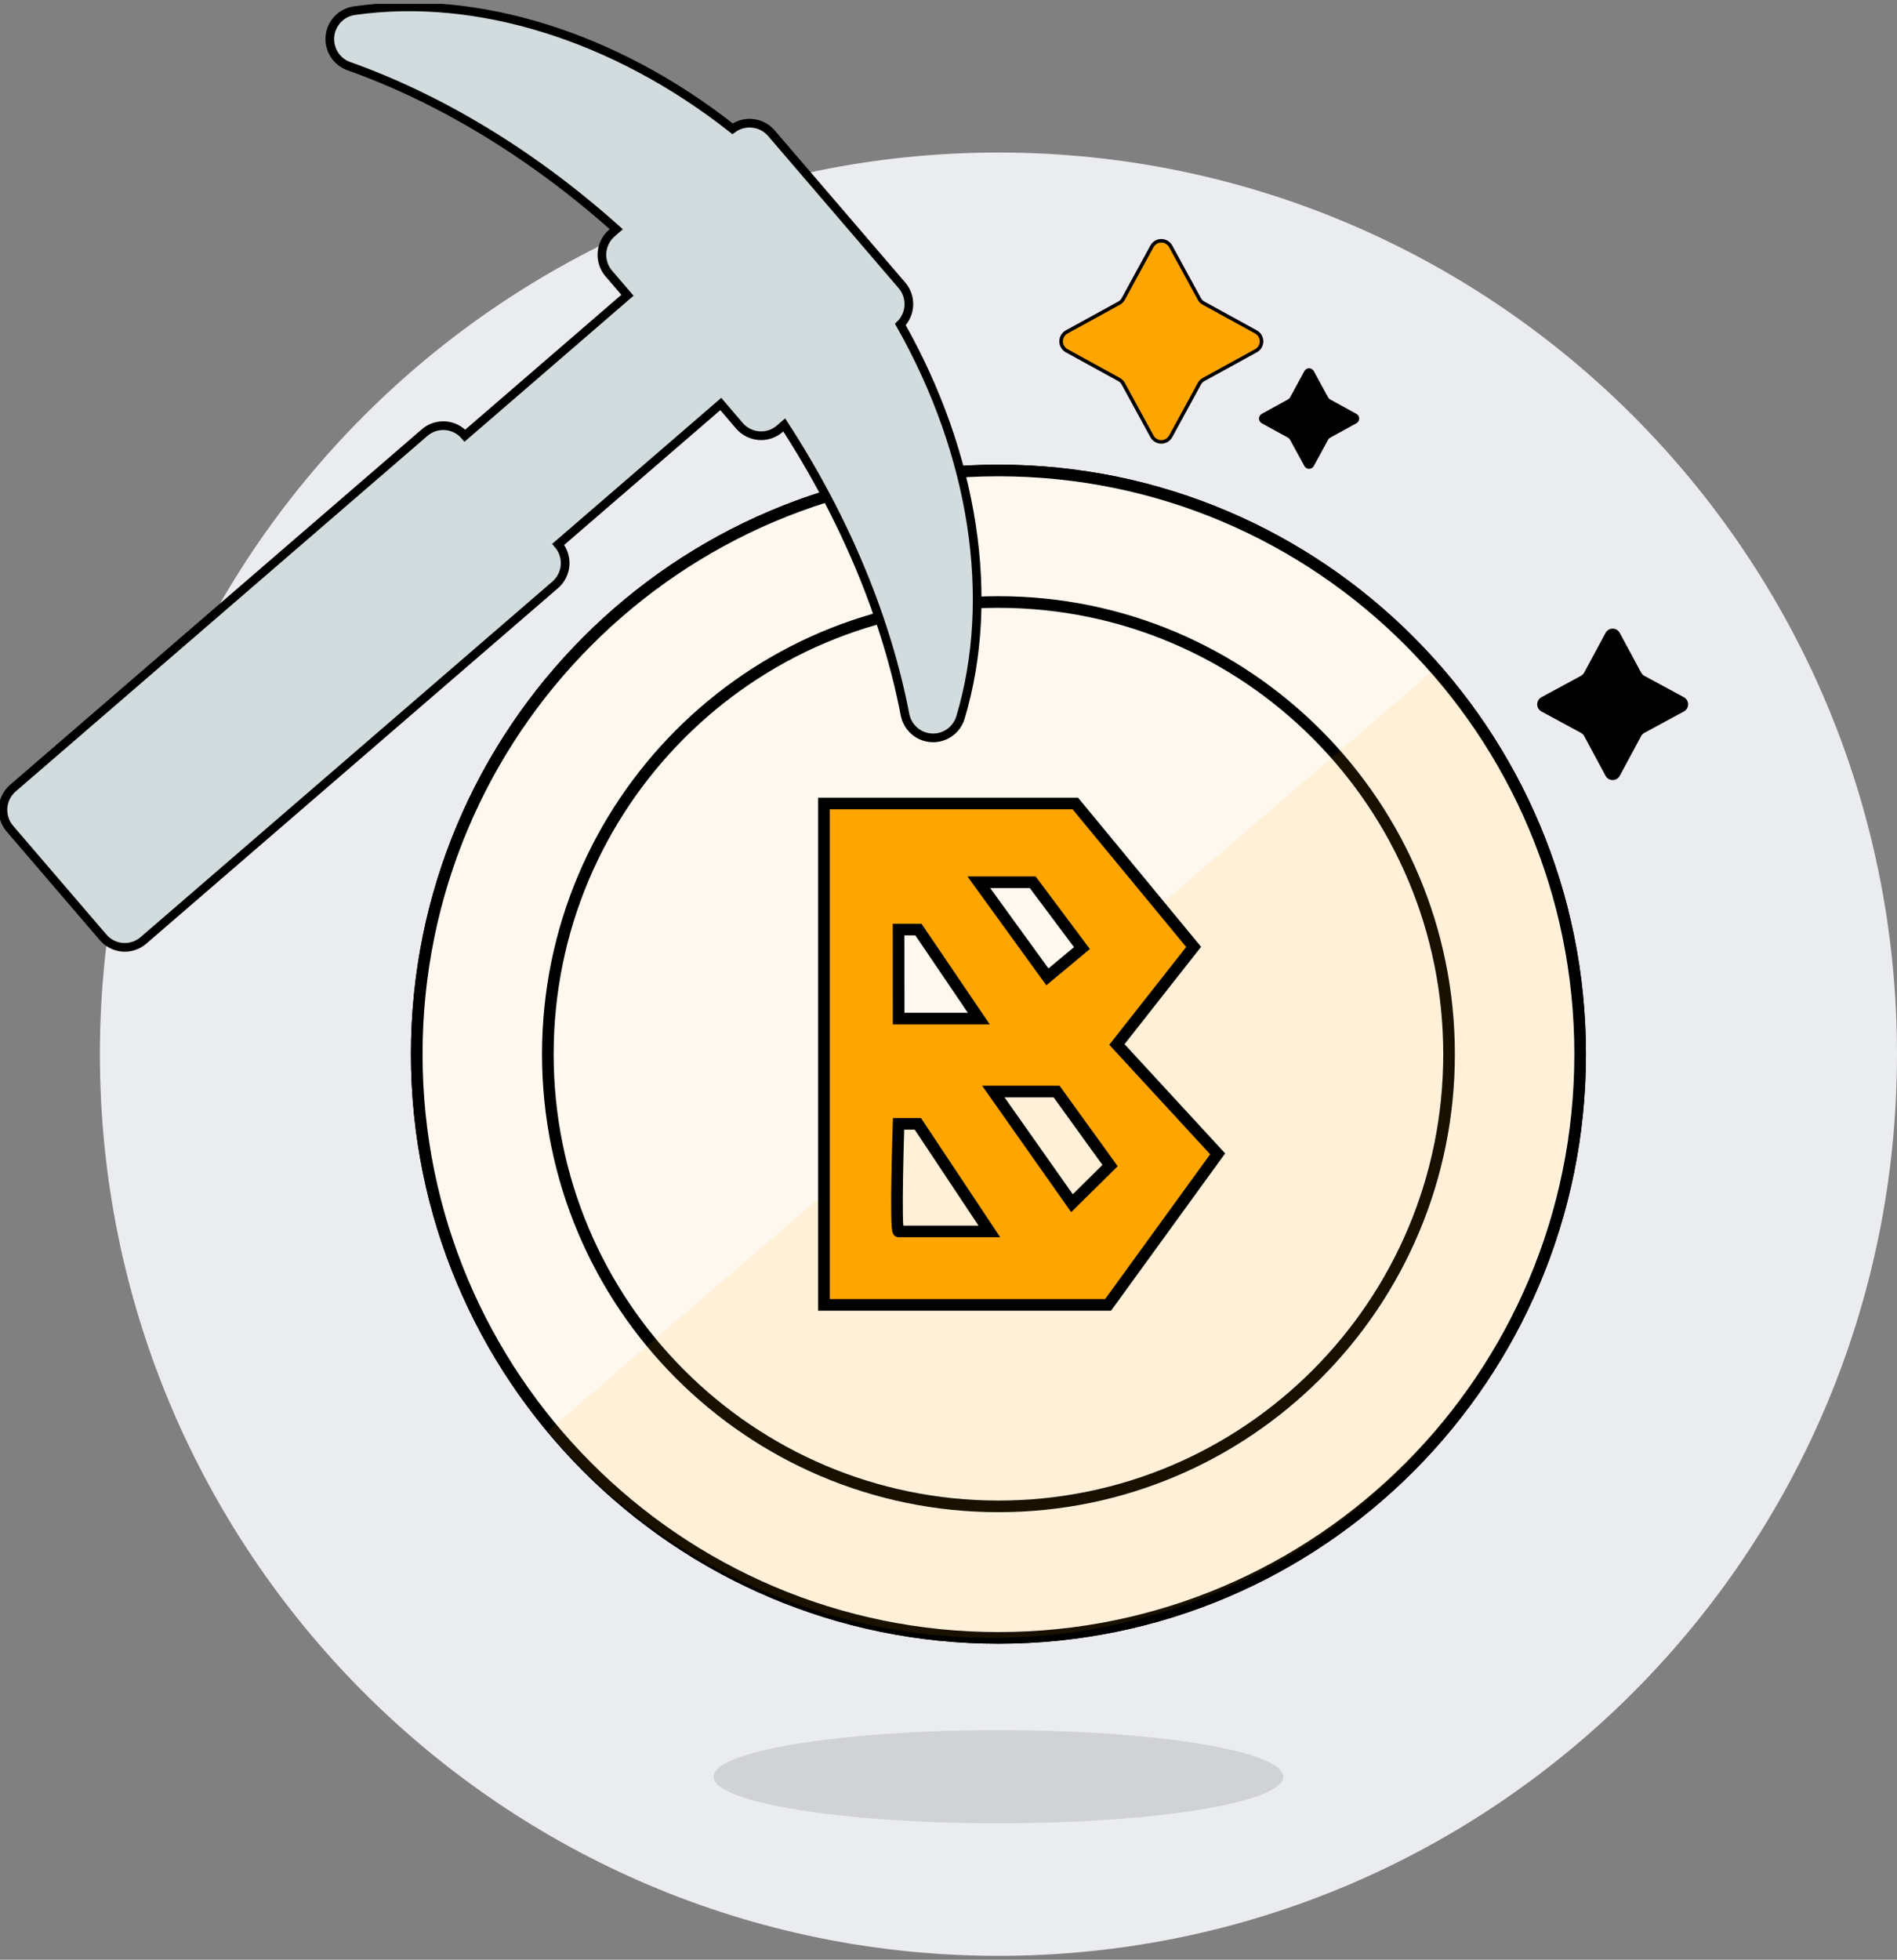 <svg width="245" height="253" viewBox="0 0 245 253" fill="none" xmlns="http://www.w3.org/2000/svg">
<rect x="0" y="0" width="245" height="253" fill="#808080" stroke="none"/>
<g clip-path="url(#clip0_232_578)">
<path d="M128.951 252.5C193.043 252.5 245 200.384 245 136.095C245 71.807 193.043 19.691 128.951 19.691C64.859 19.691 12.902 71.807 12.902 136.095C12.902 200.384 64.859 252.5 128.951 252.5Z" fill="#EBECF0"/>
<path d="M128.951 211.451C170.442 211.451 204.077 177.713 204.077 136.095C204.077 94.477 170.442 60.739 128.951 60.739C87.46 60.739 53.825 94.477 53.825 136.095C53.825 177.713 87.46 211.451 128.951 211.451Z" stroke="black" stroke-width="1.5"/>
<path d="M128.951 211.451C170.442 211.451 204.077 177.713 204.077 136.095C204.077 94.477 170.442 60.739 128.951 60.739C87.46 60.739 53.825 94.477 53.825 136.095C53.825 177.713 87.46 211.451 128.951 211.451Z" fill="#FFF8EE" stroke="black" stroke-width="1.5"/>
<path d="M128.951 194.471C161.092 194.471 187.148 168.335 187.148 136.095C187.148 103.855 161.092 77.72 128.951 77.72C96.81 77.72 70.754 103.855 70.754 136.095C70.754 168.335 96.81 194.471 128.951 194.471Z" fill="#FFF8EE" stroke="black" stroke-width="1.5"/>
<path opacity="0.1" d="M203.214 136.095C203.215 151.532 198.49 166.597 189.677 179.252C180.864 191.907 168.389 201.541 153.939 206.852C139.489 212.163 123.761 212.894 108.883 208.946C94.005 204.998 80.695 196.562 70.754 184.779L184.876 86.761C196.726 100.446 203.24 117.969 203.214 136.095Z" fill="#FFA500"/>
<path d="M144.25 134.841L154.161 122.246L138.876 103.728H106.414V168.463H143.11L157.262 148.961L144.25 134.841ZM133.378 113.898L139.733 122.399L135.271 126.112L126.416 113.898H133.378ZM116.049 120.008H118.618L126.416 131.502H116.056L116.049 120.008ZM116.049 158.979C115.593 158.979 116.049 145.088 116.049 145.088H118.542L127.777 158.979H116.049ZM138.448 155.334L128.288 140.917H136.459L143.366 150.478L138.448 155.334Z" fill="#FFA500" stroke="black" stroke-width="1.5"/>
<path d="M151.191 31.794L154.9 38.59C155.022 38.824 155.213 39.015 155.446 39.138L162.221 42.858C162.436 42.978 162.614 43.154 162.738 43.366C162.862 43.579 162.928 43.821 162.928 44.067C162.928 44.313 162.862 44.555 162.738 44.768C162.614 44.98 162.436 45.156 162.221 45.276L155.446 48.996C155.213 49.119 155.022 49.31 154.9 49.544L151.191 56.34C151.071 56.555 150.896 56.734 150.684 56.858C150.472 56.983 150.231 57.048 149.986 57.048C149.74 57.048 149.499 56.983 149.287 56.858C149.075 56.734 148.901 56.555 148.781 56.34L145.072 49.544C144.949 49.31 144.759 49.119 144.526 48.996L137.75 45.276C137.536 45.156 137.358 44.98 137.233 44.768C137.109 44.555 137.044 44.313 137.044 44.067C137.044 43.821 137.109 43.579 137.233 43.366C137.358 43.154 137.536 42.978 137.75 42.858L144.526 39.138C144.759 39.015 144.949 38.824 145.072 38.59L148.781 31.794C148.901 31.579 149.075 31.4 149.287 31.276C149.499 31.151 149.74 31.085 149.986 31.085C150.231 31.085 150.472 31.151 150.684 31.276C150.896 31.4 151.071 31.579 151.191 31.794Z" fill="#FFA500" stroke="black" stroke-width="0.46"/>
<path d="M169.674 47.902L171.525 51.303C171.59 51.418 171.685 51.511 171.801 51.573L175.185 53.43C175.293 53.49 175.383 53.578 175.446 53.684C175.509 53.791 175.542 53.913 175.542 54.036C175.542 54.16 175.509 54.282 175.446 54.388C175.383 54.495 175.293 54.583 175.185 54.642L171.801 56.499C171.684 56.563 171.589 56.659 171.525 56.776L169.674 60.171C169.614 60.279 169.527 60.37 169.42 60.432C169.314 60.495 169.193 60.529 169.069 60.529C168.946 60.529 168.825 60.495 168.719 60.432C168.612 60.37 168.525 60.279 168.465 60.171L166.614 56.776C166.55 56.659 166.455 56.563 166.338 56.499L162.953 54.642C162.845 54.583 162.756 54.495 162.693 54.388C162.63 54.282 162.597 54.16 162.597 54.036C162.597 53.913 162.63 53.791 162.693 53.684C162.756 53.578 162.845 53.49 162.953 53.43L166.338 51.573C166.454 51.511 166.549 51.418 166.614 51.303L168.465 47.902C168.525 47.793 168.612 47.703 168.719 47.64C168.825 47.577 168.946 47.544 169.069 47.544C169.193 47.544 169.314 47.577 169.42 47.64C169.527 47.703 169.614 47.793 169.674 47.902Z" fill="black"/>
<path d="M209.188 81.696L211.951 86.83C212.046 87.006 212.19 87.15 212.365 87.246L217.483 90.017C217.646 90.108 217.781 90.24 217.876 90.401C217.97 90.562 218.02 90.745 218.02 90.931C218.02 91.118 217.97 91.301 217.876 91.462C217.781 91.623 217.646 91.755 217.483 91.846L212.365 94.617C212.189 94.711 212.044 94.856 211.951 95.033L209.188 100.167C209.098 100.33 208.965 100.466 208.805 100.56C208.645 100.655 208.462 100.705 208.276 100.705C208.09 100.705 207.908 100.655 207.747 100.56C207.587 100.466 207.455 100.33 207.364 100.167L204.602 95.033C204.506 94.858 204.362 94.713 204.187 94.617L199.069 91.846C198.907 91.755 198.771 91.623 198.677 91.462C198.583 91.301 198.533 91.118 198.533 90.931C198.533 90.745 198.583 90.562 198.677 90.401C198.771 90.24 198.907 90.108 199.069 90.017L204.187 87.246C204.361 87.148 204.504 87.004 204.602 86.83L207.364 81.696C207.455 81.533 207.587 81.397 207.747 81.303C207.908 81.208 208.09 81.158 208.276 81.158C208.462 81.158 208.645 81.208 208.805 81.303C208.965 81.397 209.098 81.533 209.188 81.696Z" fill="black"/>
<path d="M97.104 15.915C98.079 15.988 98.986 16.447 99.624 17.19L116.491 36.844C117.1 37.556 117.417 38.473 117.379 39.411C117.341 40.348 116.949 41.236 116.284 41.895C125.808 58.709 128.647 77.269 124.047 92.629C123.808 93.421 123.312 94.109 122.638 94.585C121.963 95.062 121.149 95.298 120.326 95.256C119.502 95.215 118.716 94.898 118.092 94.357C117.469 93.815 117.044 93.08 116.885 92.269C114.536 80.068 109.287 67.182 101.282 54.857L100.702 55.356C100.336 55.675 99.911 55.917 99.451 56.069C98.991 56.222 98.505 56.281 98.022 56.243C97.045 56.168 96.137 55.71 95.494 54.968L93.091 52.155L72.094 70.279C72.411 70.647 72.652 71.075 72.805 71.537C72.957 71.999 73.017 72.486 72.981 72.971C72.945 73.457 72.814 73.93 72.595 74.364C72.377 74.799 72.075 75.186 71.707 75.503L18.524 121.408C18.157 121.726 17.73 121.967 17.27 122.119C16.809 122.272 16.322 122.331 15.839 122.294C15.355 122.258 14.883 122.126 14.45 121.906C14.018 121.686 13.632 121.382 13.316 121.013L1.271 106.977C0.632 106.232 0.314 105.264 0.387 104.285C0.459 103.305 0.916 102.395 1.658 101.753L54.84 55.848C55.208 55.53 55.634 55.288 56.095 55.136C56.556 54.984 57.042 54.925 57.526 54.962C58.01 54.998 58.482 55.13 58.914 55.35C59.347 55.57 59.733 55.873 60.048 56.243L81.038 38.119L78.628 35.313C77.99 34.568 77.673 33.599 77.747 32.62C77.821 31.64 78.279 30.73 79.021 30.09L79.595 29.591C68.64 19.801 56.719 12.686 45.06 8.543C44.281 8.268 43.616 7.739 43.172 7.041C42.728 6.343 42.53 5.515 42.609 4.69C42.689 3.866 43.041 3.091 43.611 2.491C44.18 1.891 44.934 1.5 45.751 1.38C61.582 -0.886 79.457 4.685 94.61 16.622C95.328 16.091 96.215 15.839 97.104 15.915Z" fill="#D2DBDD" stroke="black" stroke-width="1.12" stroke-miterlimit="10"/>
<path opacity="0.11" d="M128.951 235.388C149.271 235.388 165.744 232.695 165.744 229.374C165.744 226.053 149.271 223.361 128.951 223.361C108.631 223.361 92.158 226.053 92.158 229.374C92.158 232.695 108.631 235.388 128.951 235.388Z" fill="black"/>
</g>
<defs>
<clipPath id="clip0_232_578">
<rect width="245" height="252" fill="white" transform="translate(0 0.5)"/>
</clipPath>
</defs>
</svg>
